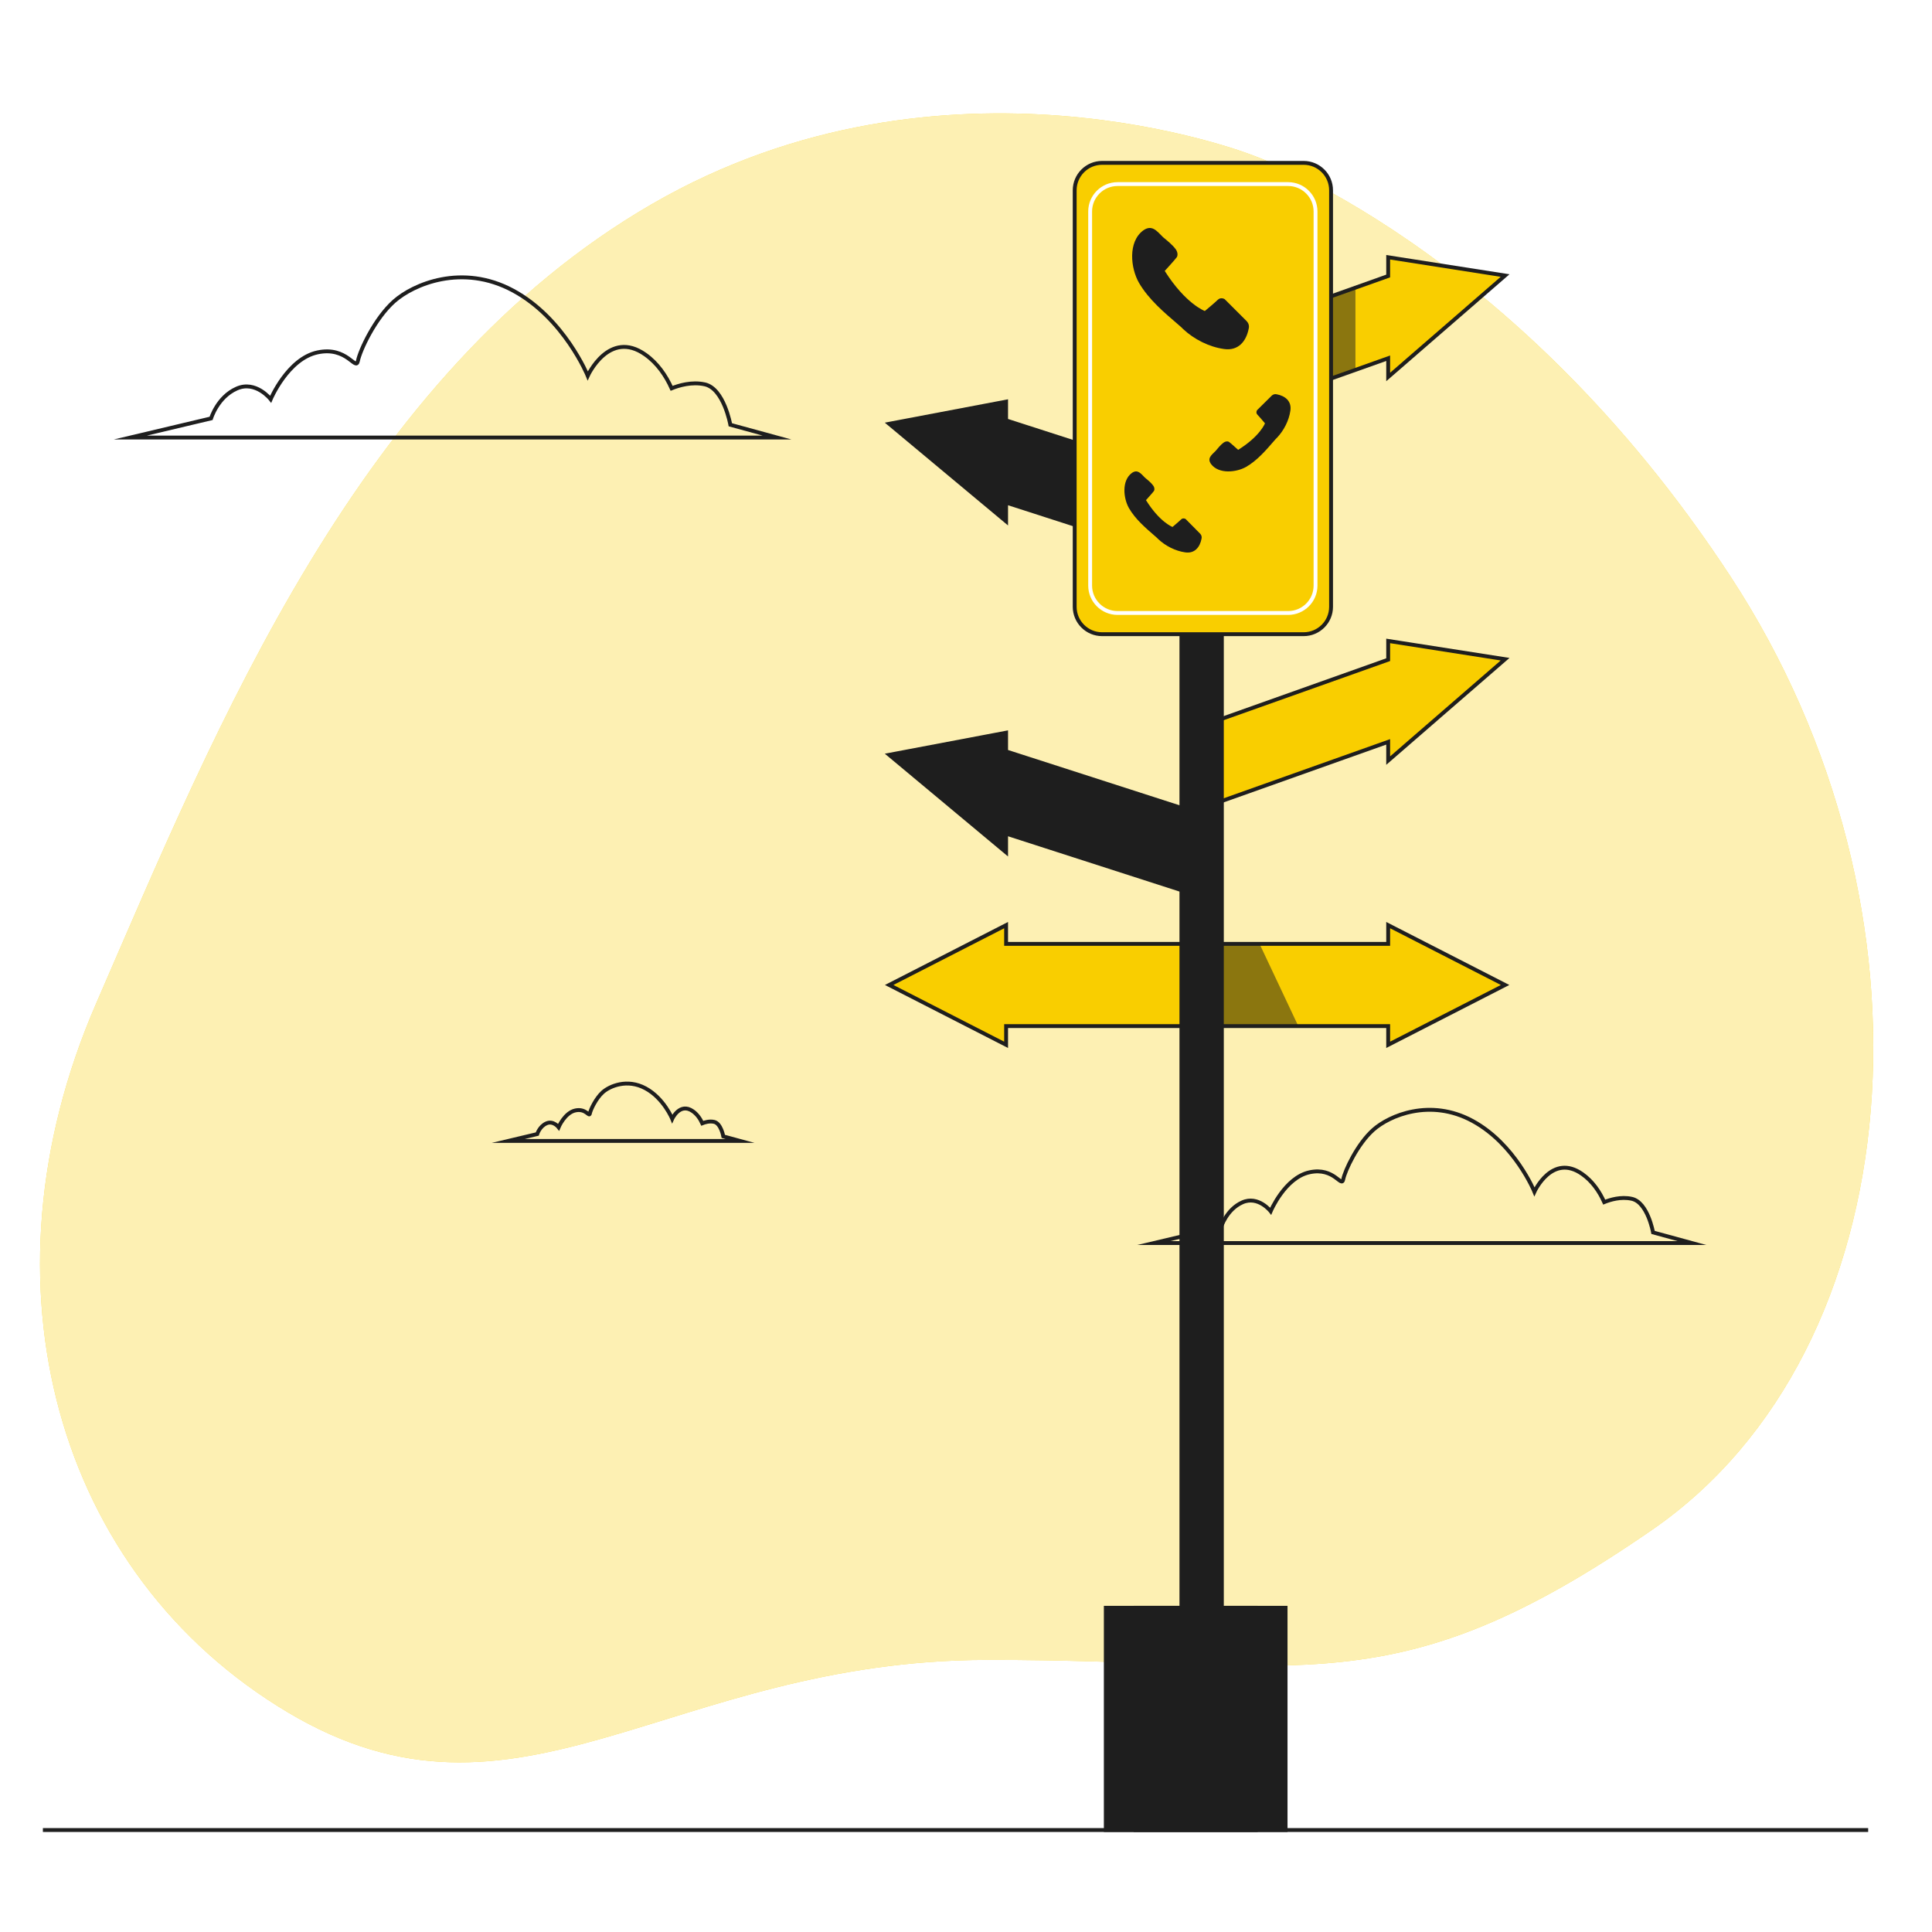 <svg width="500" height="500" viewBox="0 0 500 500" fill="none" xmlns="http://www.w3.org/2000/svg">
<g filter="url(#filter0_d_385_669)">
<path d="M323.831 36.06C323.831 36.06 244.491 4.89 168.611 48.88C92.731 92.87 56.281 183.38 24.831 255.82C-6.609 328.26 14.63 403.43 74.41 439.1C134.191 474.77 172.881 425.72 255.401 425.58C337.921 425.44 360.461 438.31 427.691 391.82C494.921 345.33 504.241 231.37 447.911 145.29C391.571 59.2 323.831 36.06 323.831 36.06Z" fill="#F9CE00"/>
<path opacity="0.7" d="M323.831 36.06C323.831 36.06 244.491 4.89 168.611 48.88C92.731 92.87 56.281 183.38 24.831 255.82C-6.609 328.26 14.63 403.43 74.41 439.1C134.191 474.77 172.881 425.72 255.401 425.58C337.921 425.44 360.461 438.31 427.691 391.82C494.921 345.33 504.241 231.37 447.911 145.29C391.571 59.2 323.831 36.06 323.831 36.06Z" fill="white"/>
<path d="M189.009 105.93C189.009 105.93 187.359 96.57 182.399 95.47C179.009 94.72 175.619 95.77 173.819 96.5C172.349 93.24 170.179 90.01 166.979 87.75C157.619 81.14 152.109 93.26 152.109 93.26C152.109 93.26 146.049 78.39 132.829 71.23C119.609 64.07 106.939 69.58 101.989 73.98C97.029 78.39 93.179 86.65 92.629 89.4C92.079 92.15 89.879 85.54 82.169 87.2C74.459 88.85 70.049 99.32 70.049 99.32C70.049 99.32 66.189 94.36 61.239 96.57C56.279 98.77 54.629 104.28 54.629 104.28L33.699 109.24H148.799H176.889H201.119L189.009 105.93Z" stroke="#1E1E1E" stroke-miterlimit="10"/>
<path d="M427.809 314.95C427.809 314.95 426.439 307.16 422.309 306.25C419.489 305.62 416.669 306.5 415.169 307.11C413.949 304.39 412.139 301.71 409.479 299.84C401.689 294.34 397.109 304.42 397.109 304.42C397.109 304.42 392.069 292.05 381.079 286.09C370.079 280.13 359.549 284.72 355.419 288.38C351.299 292.04 348.089 298.92 347.629 301.21C347.169 303.5 345.339 298 338.929 299.38C332.519 300.75 328.849 309.46 328.849 309.46C328.849 309.46 325.639 305.34 321.519 307.17C317.399 309 316.019 313.58 316.019 313.58L298.609 317.7H394.359H417.719H437.879L427.809 314.95Z" stroke="#1E1E1E" stroke-miterlimit="10"/>
<path d="M187.189 290.09C187.189 290.09 186.599 286.74 184.819 286.34C183.609 286.07 182.389 286.45 181.749 286.71C181.219 285.54 180.449 284.39 179.299 283.58C175.949 281.21 173.969 285.55 173.969 285.55C173.969 285.55 171.799 280.22 167.059 277.66C162.319 275.09 157.789 277.07 156.009 278.65C154.229 280.23 152.849 283.19 152.659 284.17C152.459 285.16 151.669 282.79 148.909 283.38C146.149 283.97 144.569 287.72 144.569 287.72C144.569 287.72 143.189 285.94 141.409 286.73C139.629 287.52 139.039 289.49 139.039 289.49L131.539 291.27H172.779H182.839H191.519L187.189 290.09Z" stroke="#1E1E1E" stroke-miterlimit="10"/>
<path d="M230.119 250.91L260.379 235.42V240.27H308.699V261.55H260.379V266.4L230.119 250.91Z" fill="#F9CE00" stroke="#1E1E1E" stroke-miterlimit="10"/>
<path d="M389.519 250.91L359.259 235.42V240.27H310.939V261.55H359.259V266.4L389.519 250.91Z" fill="#F9CE00" stroke="#1E1E1E" stroke-miterlimit="10"/>
<path d="M310.939 248.86L316.769 261.55H335.999L325.969 240.27H310.939V248.86Z" fill="#1E1E1E" fill-opacity="0.5"/>
<path d="M230.119 191.35L260.379 185.62V190.46L308.699 206.04V227.32L260.379 211.74V216.59L230.119 191.35Z" fill="#1E1E1E" stroke="#1E1E1E" stroke-miterlimit="10"/>
<path d="M230.119 105.68L260.379 99.94V104.79L308.699 120.37V141.65L260.379 126.07V130.92L230.119 105.68Z" fill="#1E1E1E" stroke="#1E1E1E" stroke-miterlimit="10"/>
<path d="M389.519 166.6L359.259 161.87V166.72L310.939 183.9V205.17L359.259 187.99V192.84L389.519 166.6Z" fill="#F9CE00" stroke="#1E1E1E" stroke-miterlimit="10"/>
<path d="M389.519 67.31L359.259 62.58V67.43L310.939 84.61V105.89L359.259 88.71V93.56L389.519 67.31Z" fill="#F9CE00" stroke="#1E1E1E" stroke-miterlimit="10"/>
<path d="M350.789 70.44L310.939 84.61V105.89L350.789 91.72V70.44Z" fill="#1E1E1E" fill-opacity="0.5"/>
<path d="M316.218 101.3H305.748V443.88H316.218V101.3Z" fill="#1E1E1E" stroke="#1E1E1E" stroke-miterlimit="10"/>
<path d="M332.708 412.09H293.918V469.61H332.708V412.09Z" fill="#1E1E1E" stroke="#1E1E1E" stroke-miterlimit="10"/>
<path d="M324.97 412.09H286.18V469.61H324.97V412.09Z" fill="#1E1E1E" stroke="#1E1E1E" stroke-miterlimit="10"/>
<path d="M337.379 160.13H285.229C281.309 160.13 278.129 156.95 278.129 153.03V45.25C278.129 41.33 281.309 38.15 285.229 38.15H337.379C341.299 38.15 344.479 41.33 344.479 45.25V153.04C344.479 156.95 341.299 160.13 337.379 160.13Z" fill="#F9CE00" stroke="#1E1E1E" stroke-miterlimit="10"/>
<path d="M333.359 154.64H289.229C285.309 154.64 282.129 151.46 282.129 147.54V50.74C282.129 46.82 285.309 43.64 289.229 43.64H333.359C337.279 43.64 340.459 46.82 340.459 50.74V147.54C340.469 151.46 337.289 154.64 333.359 154.64Z" stroke="white" stroke-miterlimit="10"/>
<path d="M295.841 55.654C291.873 58.631 292.594 65.396 294.759 69.184C297.285 73.514 301.253 76.851 305.042 80.099C305.493 80.459 305.854 80.82 306.214 81.181C309.011 83.797 312.889 85.781 316.768 86.322C320.466 86.864 322.541 84.338 323.172 81.001C323.352 80.279 323.082 79.557 322.631 79.106L316.948 73.424C316.948 73.424 315.956 72.792 315.144 73.604C314.423 74.326 311.807 76.49 311.807 76.49C311.807 76.49 306.846 74.686 301.434 66.118C301.434 66.118 304.32 62.961 304.591 62.51C304.861 61.968 304.771 61.157 304.23 60.435C303.328 59.262 302.065 58.27 300.983 57.368C299.359 55.745 298.096 54.031 295.841 55.654Z" fill="#1E1E1E"/>
<path d="M292.879 118.438C290.253 120.429 290.731 124.954 292.163 127.488C293.834 130.384 296.46 132.616 298.966 134.788C299.264 135.029 299.503 135.271 299.742 135.512C301.592 137.262 304.158 138.589 306.724 138.951C309.17 139.313 310.543 137.624 310.961 135.391C311.08 134.909 310.901 134.426 310.603 134.124L306.843 130.323C306.843 130.323 306.187 129.901 305.65 130.444C305.172 130.927 303.442 132.375 303.442 132.375C303.442 132.375 300.159 131.168 296.579 125.436C296.579 125.436 298.489 123.325 298.668 123.023C298.847 122.661 298.787 122.118 298.429 121.635C297.832 120.851 296.997 120.187 296.281 119.584C295.206 118.498 294.371 117.352 292.879 118.438Z" fill="#1E1E1E"/>
<path d="M313.436 116.119C315.427 118.745 319.952 118.267 322.486 116.835C325.382 115.164 327.614 112.538 329.786 110.032C330.027 109.734 330.269 109.495 330.51 109.256C332.26 107.406 333.587 104.84 333.949 102.274C334.311 99.828 332.622 98.455 330.389 98.037C329.907 97.918 329.424 98.097 329.122 98.395L325.321 102.155C325.321 102.155 324.899 102.811 325.442 103.348C325.925 103.826 327.373 105.556 327.373 105.556C327.373 105.556 326.166 108.839 320.434 112.419C320.434 112.419 318.323 110.509 318.021 110.33C317.659 110.151 317.116 110.211 316.633 110.569C315.849 111.166 315.185 112.001 314.582 112.717C313.496 113.792 312.35 114.627 313.436 116.119Z" fill="#1E1E1E"/>
<path d="M11.1 469.61H483.48" stroke="#1E1E1E" stroke-miterlimit="10"/>
</g>
<defs>
<filter id="filter0_d_385_669" x="-4" y="0" width="508" height="508" filterUnits="userSpaceOnUse" color-interpolation-filters="sRGB">
<feFlood flood-opacity="0" result="BackgroundImageFix"/>
<feColorMatrix in="SourceAlpha" type="matrix" values="0 0 0 0 0 0 0 0 0 0 0 0 0 0 0 0 0 0 127 0" result="hardAlpha"/>
<feOffset dy="4"/>
<feGaussianBlur stdDeviation="2"/>
<feComposite in2="hardAlpha" operator="out"/>
<feColorMatrix type="matrix" values="0 0 0 0 0 0 0 0 0 0 0 0 0 0 0 0 0 0 0.25 0"/>
<feBlend mode="normal" in2="BackgroundImageFix" result="effect1_dropShadow_385_669"/>
<feBlend mode="normal" in="SourceGraphic" in2="effect1_dropShadow_385_669" result="shape"/>
</filter>
</defs>
</svg>
